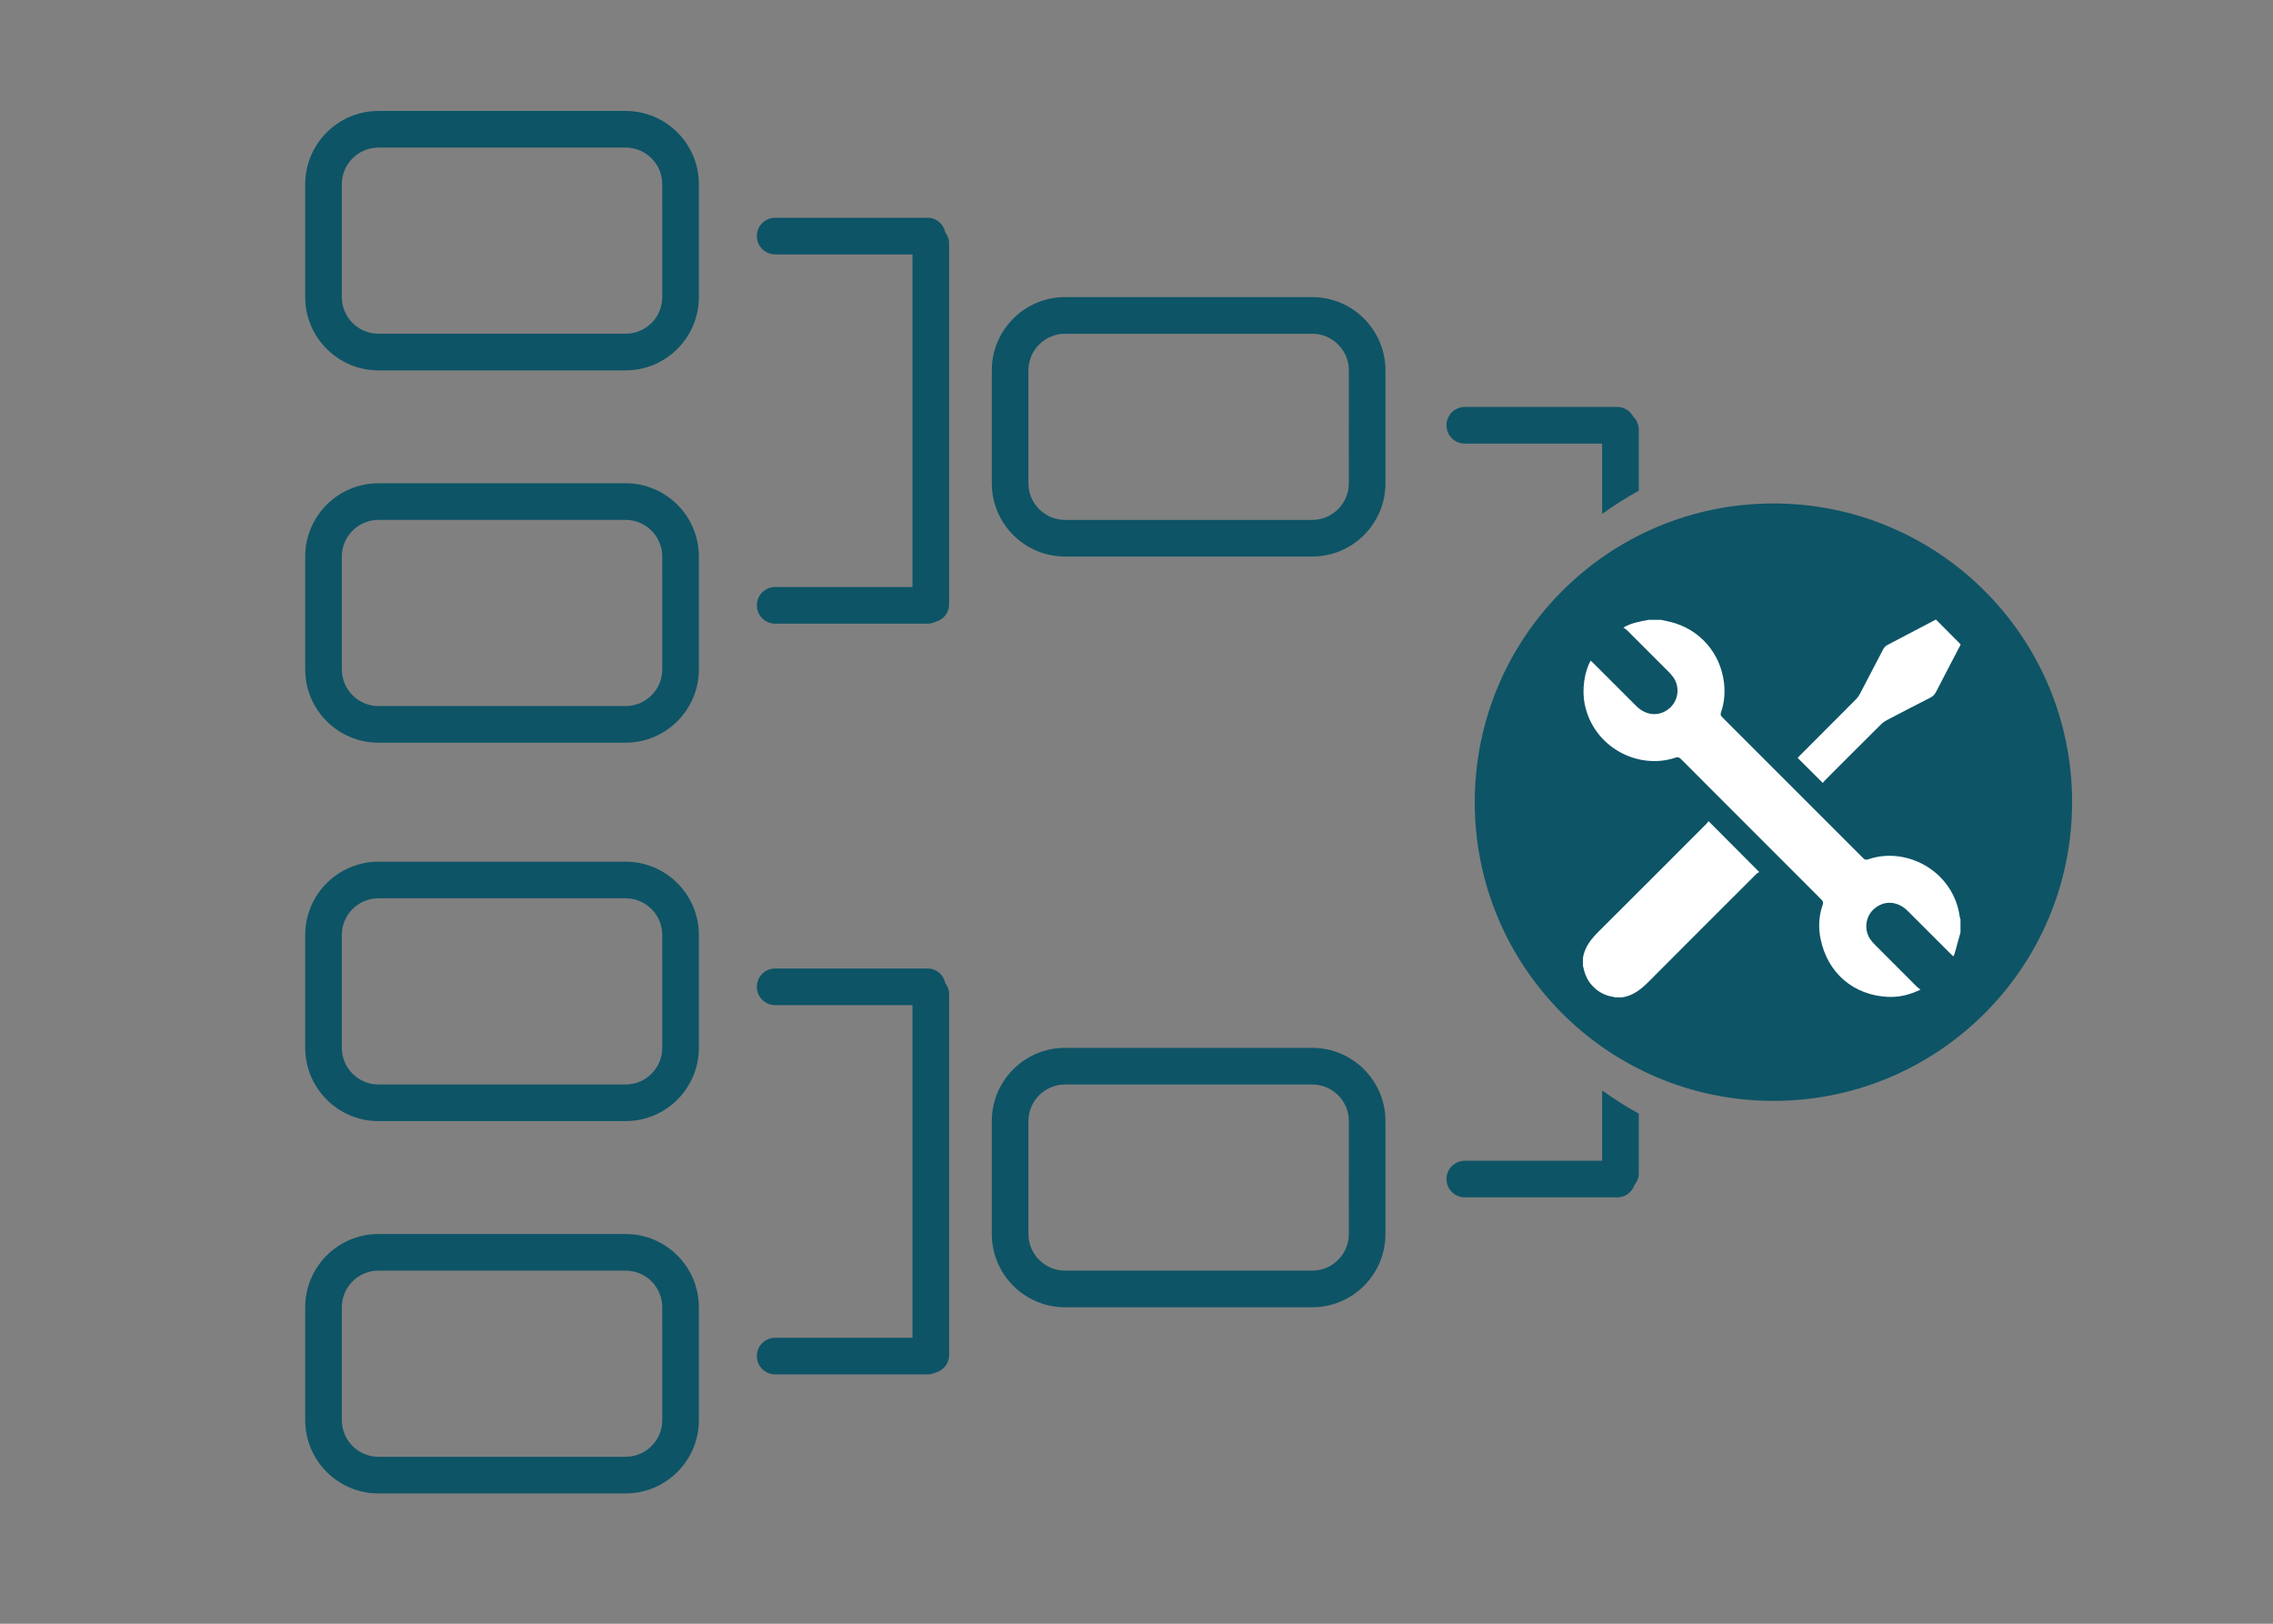 <?xml version="1.0" encoding="utf-8"?>
<!-- Generator: Adobe Illustrator 16.0.0, SVG Export Plug-In . SVG Version: 6.00 Build 0)  -->
<!DOCTYPE svg PUBLIC "-//W3C//DTD SVG 1.1//EN" "http://www.w3.org/Graphics/SVG/1.1/DTD/svg11.dtd">
<svg version="1.1" id="Layer_1" xmlns="http://www.w3.org/2000/svg" xmlns:xlink="http://www.w3.org/1999/xlink" x="0px" y="0px"
	 width="140px" height="100px" viewBox="0 0 140 100" enable-background="new 0 0 140 100" xml:space="preserve">
<rect x="0" y="0" width="140" height="100" fill="#808080" stroke="none"/>
<g>
	<g>
		<path fill="#0D5466" d="M38.534,53.068H23.31c-2.488,0-4.511,2.021-4.511,4.511v6.954c0,2.488,2.023,4.511,4.511,4.511h15.224
			c2.487,0,4.511-2.022,4.511-4.511v-6.954C43.045,55.092,41.021,53.068,38.534,53.068z M40.79,64.533
			c0,1.242-1.012,2.256-2.255,2.256H23.31c-1.243,0-2.255-1.014-2.255-2.256v-6.954c0-1.243,1.012-2.257,2.255-2.257h15.224
			c1.243,0,2.255,1.014,2.255,2.257L40.79,64.533L40.79,64.533z"/>
		<path fill="#0D5466" d="M38.534,75.998H23.31c-2.488,0-4.511,2.021-4.511,4.512v6.953c0,2.487,2.023,4.512,4.511,4.512h15.224
			c2.487,0,4.511-2.022,4.511-4.512V80.51C43.045,78.021,41.021,75.998,38.534,75.998z M40.79,87.463
			c0,1.243-1.012,2.255-2.255,2.255H23.31c-1.243,0-2.255-1.012-2.255-2.255v-6.954c0-1.243,1.012-2.256,2.255-2.256h15.224
			c1.243,0,2.255,1.013,2.255,2.256L40.79,87.463L40.79,87.463z"/>
		<path fill="#0D5466" d="M90.221,27.32h8.459v4.333c0.721-0.52,1.473-1,2.256-1.431v-3.76c0-0.316-0.131-0.6-0.34-0.805
			c-0.193-0.348-0.552-0.594-0.978-0.594h-9.397c-0.623,0-1.128,0.504-1.128,1.127C89.093,26.815,89.598,27.32,90.221,27.32z"/>
		<path fill="#0D5466" d="M38.534,6.833H23.31c-2.488,0-4.511,2.023-4.511,4.511v6.955c0,2.488,2.023,4.511,4.511,4.511h15.224
			c2.487,0,4.511-2.023,4.511-4.511v-6.955C43.045,8.856,41.021,6.833,38.534,6.833z M40.79,18.298c0,1.243-1.012,2.255-2.255,2.255
			H23.31c-1.243,0-2.255-1.012-2.255-2.255v-6.955c0-1.243,1.012-2.255,2.255-2.255h15.224c1.243,0,2.255,1.012,2.255,2.255
			L40.79,18.298L40.79,18.298z"/>
		<path fill="#0D5466" d="M80.822,18.298H65.599c-2.488,0-4.511,2.023-4.511,4.511v6.955c0,2.487,2.022,4.511,4.511,4.511h15.225
			c2.488,0,4.51-2.023,4.51-4.511v-6.955C85.333,20.321,83.312,18.298,80.822,18.298z M83.079,29.764
			c0,1.243-1.015,2.255-2.256,2.255H65.599c-1.243,0-2.256-1.012-2.256-2.255v-6.955c0-1.244,1.013-2.255,2.256-2.255h15.225
			c1.242,0,2.256,1.012,2.256,2.255L83.079,29.764L83.079,29.764z"/>
		<path fill="#0D5466" d="M38.534,29.762H23.31c-2.488,0-4.511,2.023-4.511,4.511v6.955c0,2.488,2.023,4.511,4.511,4.511h15.224
			c2.487,0,4.511-2.023,4.511-4.511v-6.955C43.045,31.785,41.021,29.762,38.534,29.762z M40.79,41.228
			c0,1.243-1.012,2.255-2.255,2.255H23.31c-1.243,0-2.255-1.012-2.255-2.255v-6.955c0-1.243,1.012-2.255,2.255-2.255h15.224
			c1.243,0,2.255,1.012,2.255,2.255L40.79,41.228L40.79,41.228z"/>
		<path fill="#0D5466" d="M80.822,64.533H65.599c-2.488,0-4.511,2.023-4.511,4.511v6.955c0,2.487,2.022,4.511,4.511,4.511h15.225
			c2.488,0,4.51-2.023,4.51-4.511v-6.955C85.333,66.557,83.312,64.533,80.822,64.533z M83.079,75.999
			c0,1.243-1.015,2.255-2.256,2.255H65.599c-1.243,0-2.256-1.012-2.256-2.255v-6.955c0-1.243,1.013-2.255,2.256-2.255h15.225
			c1.242,0,2.256,1.012,2.256,2.255L83.079,75.999L83.079,75.999z"/>
		<path fill="#0D5466" d="M98.68,71.486h-8.459c-0.623,0-1.128,0.504-1.128,1.127c0,0.625,0.505,1.129,1.128,1.129h9.397
			c0.495,0,0.901-0.323,1.055-0.768c0.156-0.193,0.263-0.431,0.263-0.695v-3.694c-0.783-0.431-1.535-0.911-2.256-1.431V71.486
			L98.68,71.486z"/>
		<path fill="#0D5466" d="M57.141,59.646h-9.398c-0.623,0-1.127,0.504-1.127,1.129c0,0.623,0.504,1.127,1.127,1.127h8.459v20.486
			h-8.459c-0.623,0-1.127,0.504-1.127,1.127s0.504,1.127,1.127,1.127h9.398c0.166,0,0.32-0.039,0.462-0.104
			c0.486-0.124,0.854-0.546,0.854-1.072V61.202c0-0.25-0.097-0.47-0.234-0.655C58.114,60.037,57.684,59.646,57.141,59.646z"/>
		<path fill="#0D5466" d="M57.141,13.412h-9.398c-0.623,0-1.127,0.504-1.127,1.127c0,0.624,0.504,1.128,1.127,1.128h8.459v20.485
			h-8.459c-0.623,0-1.127,0.504-1.127,1.128c0,0.623,0.504,1.127,1.127,1.127h9.398c0.166,0,0.32-0.04,0.462-0.104
			c0.486-0.125,0.854-0.546,0.854-1.072V14.967c0-0.25-0.097-0.469-0.234-0.655C58.114,13.802,57.684,13.412,57.141,13.412z"/>
		<path fill="#0D5466" d="M109.23,31.006c-10.16,0-18.396,8.236-18.396,18.396c0,10.163,8.234,18.397,18.396,18.397
			c10.16,0,18.396-8.234,18.396-18.397C127.628,39.243,119.393,31.006,109.23,31.006z"/>
	</g>
	<g>
		<path fill="#FFFFFF" d="M108.173,53.83c-2.188,2.186-4.381,4.369-6.562,6.564c-0.486,0.49-0.991,0.93-1.705,1.029
			c-0.153,0-0.305,0-0.455,0c-0.027-0.012-0.055-0.027-0.082-0.031c-0.569-0.082-1.027-0.354-1.393-0.799
			c-0.271-0.33-0.392-0.717-0.479-1.121c0-0.152,0-0.303,0-0.457c0.099-0.715,0.537-1.219,1.028-1.705
			c2.189-2.174,4.366-4.363,6.548-6.544c0.064-0.067,0.119-0.142,0.162-0.194c1.038,1.043,2.056,2.064,3.122,3.133
			C108.324,53.729,108.235,53.77,108.173,53.83z"/>
		<path fill="#FFFFFF" d="M120.752,57.428c-0.121,0.436-0.24,0.869-0.364,1.307c-0.012,0.049-0.042,0.096-0.074,0.166
			c-0.069-0.064-0.13-0.117-0.186-0.174c-0.877-0.877-1.755-1.758-2.636-2.633c-0.606-0.6-1.408-0.658-2.022-0.154
			c-0.579,0.473-0.693,1.334-0.251,1.941c0.085,0.113,0.182,0.223,0.283,0.324c0.854,0.855,1.71,1.711,2.566,2.568
			c0.06,0.059,0.132,0.1,0.221,0.172c-0.671,0.328-1.32,0.479-2.001,0.449c-2.118-0.096-3.709-1.457-4.147-3.537
			c-0.15-0.715-0.124-1.426,0.119-2.121c0.052-0.143,0.029-0.23-0.077-0.336c-2.886-2.881-5.77-5.767-8.65-8.655
			c-0.105-0.104-0.188-0.135-0.334-0.085c-2.274,0.771-5.046-0.61-5.593-3.293c-0.18-0.875-0.025-1.994,0.368-2.683
			c0.059,0.058,0.118,0.111,0.176,0.168c0.876,0.877,1.755,1.756,2.633,2.631c0.609,0.604,1.408,0.661,2.025,0.154
			c0.574-0.475,0.686-1.339,0.242-1.943c-0.079-0.109-0.17-0.211-0.265-0.307c-0.856-0.858-1.713-1.714-2.569-2.569
			c-0.059-0.059-0.134-0.1-0.232-0.171c0.524-0.295,1.044-0.376,1.557-0.473c0.257,0,0.515,0,0.772,0
			c0.189,0.042,0.38,0.081,0.569,0.127c1.802,0.439,3.089,1.917,3.304,3.75c0.072,0.631,0.02,1.236-0.189,1.832
			c-0.041,0.117-0.016,0.188,0.068,0.276c2.903,2.897,5.804,5.798,8.702,8.7c0.095,0.098,0.179,0.105,0.297,0.064
			c2.365-0.818,5.273,0.73,5.645,3.564c0.007,0.045,0.029,0.084,0.041,0.127C120.752,56.881,120.752,57.154,120.752,57.428z"/>
		<path fill="#FFFFFF" d="M120.752,39.716c-0.501,0.964-1.01,1.928-1.506,2.896c-0.085,0.162-0.192,0.273-0.355,0.356
			c-0.892,0.452-1.777,0.911-2.66,1.375c-0.145,0.075-0.283,0.175-0.396,0.29c-1.146,1.135-2.283,2.277-3.424,3.419
			c-0.058,0.058-0.106,0.126-0.138,0.168c-0.527-0.525-1.032-1.024-1.551-1.543c0.027-0.029,0.08-0.087,0.137-0.146
			c1.146-1.151,2.301-2.303,3.448-3.457c0.104-0.104,0.194-0.231,0.263-0.363c0.479-0.909,0.945-1.825,1.425-2.733
			c0.055-0.105,0.159-0.205,0.262-0.26c0.982-0.521,1.969-1.033,2.949-1.547c0.016,0,0.032,0,0.048,0c0.499,0.5,0.999,1,1.496,1.5
			C120.752,39.686,120.752,39.701,120.752,39.716z"/>
	</g>
</g>
</svg>
